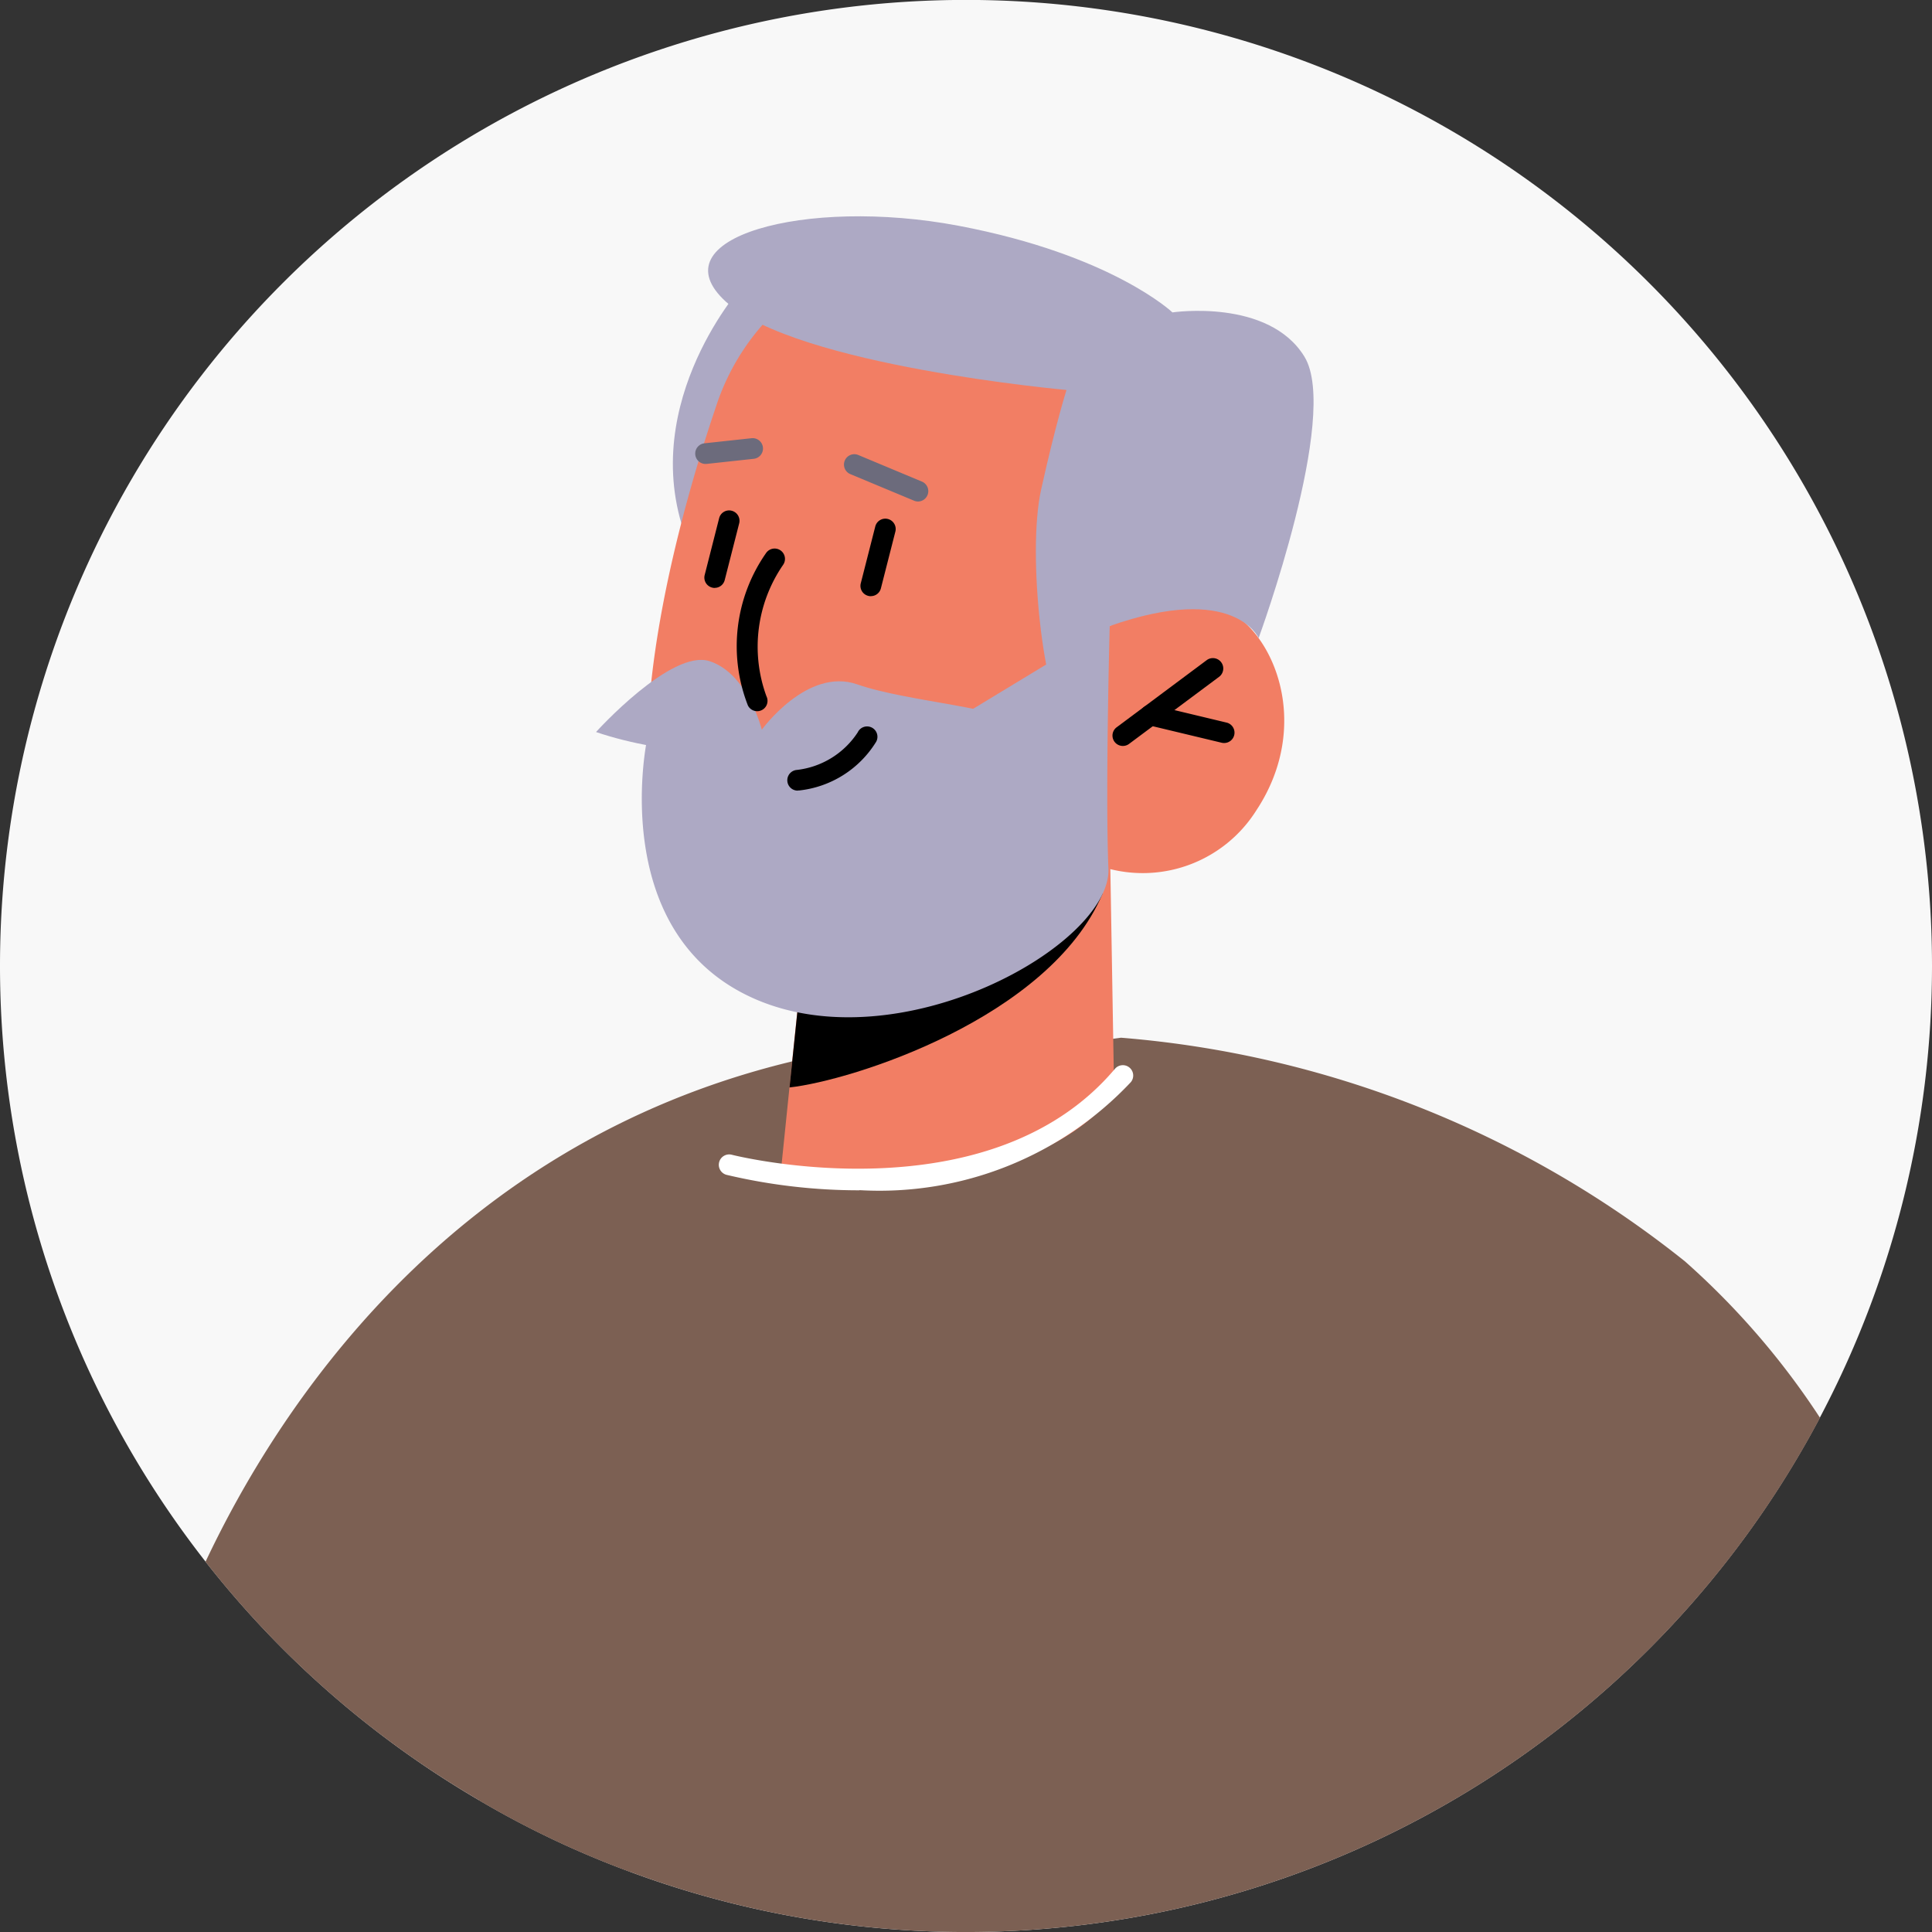 <svg xmlns="http://www.w3.org/2000/svg" xmlns:xlink="http://www.w3.org/1999/xlink" id="avatar05" width="50" height="50" viewBox="0 0 50 50"><rect x="0" y="0" width="50" height="50" fill="#333333" stroke="none"/><defs><clipPath id="clip-path"><rect id="Rectangle_2819" data-name="Rectangle 2819" width="50" height="50" fill="none"></rect></clipPath></defs><g id="Group_7355" data-name="Group 7355" clip-path="url(#clip-path)"><path id="Path_5012" data-name="Path 5012" d="M50,25A25.005,25.005,0,0,1,16.3,48.44a24.075,24.075,0,0,1-3.92-1.861A25,25,0,1,1,50,25" fill="#f8f8f8"></path><path id="Path_5013" data-name="Path 5013" d="M38.59,62.144,20.9,71.945a24.075,24.075,0,0,1-3.92-1.861A24.94,24.94,0,0,1,9.92,63.924c1.855-3.936,6.257-10.772,15.115-12.933a9.377,9.377,0,0,1,4.756-.011c6.617,1.807,8.8,11.164,8.8,11.164" transform="translate(-4.601 -23.506)" fill="#7c6053"></path><path id="Path_5014" data-name="Path 5014" d="M57.808,59.929a25.013,25.013,0,0,1-30.8,11.743,24.075,24.075,0,0,1-3.92-1.861C23.744,62.4,24.42,56.17,24.924,55c.9-2.075,6.9-3.534,10.976-4.295,2.188-.408,3.823-.617,3.823-.617a26.833,26.833,0,0,1,14.59,5.786,20.031,20.031,0,0,1,3.5,4.054" transform="translate(-10.709 -23.232)" fill="#7c6053"></path><path id="Path_5015" data-name="Path 5015" d="M34.226,13.916s-2.843,3.217-1.28,6.762,3.24-6.442,3.24-6.442Z" transform="translate(-15.063 -6.454)" fill="#ada9c4"></path><path id="Path_5016" data-name="Path 5016" d="M46.219,40.869l.108,6.381s-1.12,1.853-4.847,2.22c-2.776.273-3.764-.339-3.764-.339l.332-3.238.329-3.158,6.714-1.6Z" transform="translate(-17.493 -18.955)" fill="#f27e64"></path><path id="Path_5017" data-name="Path 5017" d="M45.274,41.371c-.013.174,1.027.723.928.96-1.374,3.211-6.492,4.826-8.095,5l.453-4.36Z" transform="translate(-17.674 -19.188)"></path><path id="Path_5018" data-name="Path 5018" d="M34.86,13.708a6.022,6.022,0,0,0-1.851,2.764c-.834,2.462-2.516,8.211-1.414,11.736,1.433,4.581,5.562,3.723,8.018,2.752a8.21,8.21,0,0,0,3.558-2.552A3.473,3.473,0,0,0,47,26.9c1.479-2.236.439-4.719-.906-5.253a3.6,3.6,0,0,0-2.889.485L44.36,19.7s-4.65-9.94-9.5-5.992" transform="translate(-14.486 -5.928)" fill="#f27e64"></path><path id="Path_5019" data-name="Path 5019" d="M53.963,34.037a.268.268,0,0,1-.16-.483l2.33-1.737a.268.268,0,0,1,.321.431l-2.33,1.736a.266.266,0,0,1-.16.053" transform="translate(-24.904 -14.732)"></path><path id="Path_5020" data-name="Path 5020" d="M57.2,35a.25.25,0,0,1-.062-.008l-1.9-.455a.268.268,0,0,1,.124-.522l1.9.455A.268.268,0,0,1,57.2,35" transform="translate(-25.525 -15.771)"></path><path id="Path_5021" data-name="Path 5021" d="M34.265,26.642a.256.256,0,0,1-.066-.009.267.267,0,0,1-.194-.325l.374-1.47a.266.266,0,0,1,.325-.194.268.268,0,0,1,.194.326l-.375,1.47a.267.267,0,0,1-.26.2" transform="translate(-15.768 -11.426)"></path><path id="Path_5022" data-name="Path 5022" d="M41.8,27.042a.26.26,0,0,1-.066-.009.267.267,0,0,1-.193-.326l.375-1.47a.268.268,0,1,1,.52.133l-.375,1.47a.267.267,0,0,1-.26.2" transform="translate(-19.264 -11.612)"></path><path id="Path_5023" data-name="Path 5023" d="M33.835,21.816a.268.268,0,0,1-.028-.535l1.211-.131a.268.268,0,0,1,.058.533l-1.211.131-.029,0" transform="translate(-15.569 -9.809)" fill="#6c6b7c"></path><path id="Path_5024" data-name="Path 5024" d="M42.65,23.146a.272.272,0,0,1-.1-.021L40.9,22.437a.268.268,0,0,1,.208-.494l1.646.688a.268.268,0,0,1-.1.515" transform="translate(-18.894 -10.167)" fill="#6c6b7c"></path><path id="Path_5025" data-name="Path 5025" d="M44.568,21.043S43.906,23.7,43.4,23.374s-.986-4.153-.606-5.866.656-2.575.656-2.575-6.969-.62-8.806-2.276,2.044-2.725,6.013-1.973,5.535,2.242,5.535,2.242,2.487-.371,3.416,1.146-1.186,7.282-1.186,7.282-.627-1.447-3.851-.312" transform="translate(-15.849 -4.841)" fill="#ada9c4"></path><path id="Path_5026" data-name="Path 5026" d="M28.77,33.715s1.947-2.157,2.939-1.833,1.351,1.773,1.351,1.773,1.176-1.629,2.474-1.171,4.079.628,4.108,1.078-.775.611-.775.611-6.549.757-10.1-.458" transform="translate(-13.344 -14.771)" fill="#ada9c4"></path><path id="Path_5027" data-name="Path 5027" d="M43.086,30.215s-.116,4.306-.033,6.279-5.4,5.054-9.194,3.353-2.751-6.668-2.751-6.668l3.378.312a6.482,6.482,0,0,1,1.664-.623,4.35,4.35,0,0,1,2.065.3Z" transform="translate(-14.367 -14.014)" fill="#ada9c4"></path><path id="Path_5028" data-name="Path 5028" d="M38.278,36.73a.268.268,0,0,1-.028-.535,2.176,2.176,0,0,0,1.576-.971.268.268,0,1,1,.479.24,2.678,2.678,0,0,1-2,1.263l-.028,0" transform="translate(-17.629 -16.269)"></path><path id="Path_5029" data-name="Path 5029" d="M36.052,30.686a.269.269,0,0,1-.24-.148,4.207,4.207,0,0,1,.471-3.947.268.268,0,0,1,.44.307,3.735,3.735,0,0,0-.432,3.4.268.268,0,0,1-.24.388" transform="translate(-16.456 -12.28)"></path><path id="Path_5030" data-name="Path 5030" d="M38.335,54.655a14.91,14.91,0,0,1-3.439-.4.268.268,0,0,1,.135-.52c.065.017,6.634,1.664,9.915-2.223a.268.268,0,0,1,.41.346,8.933,8.933,0,0,1-7.021,2.793" transform="translate(-16.092 -23.85)" fill="#fff"></path></g></svg>